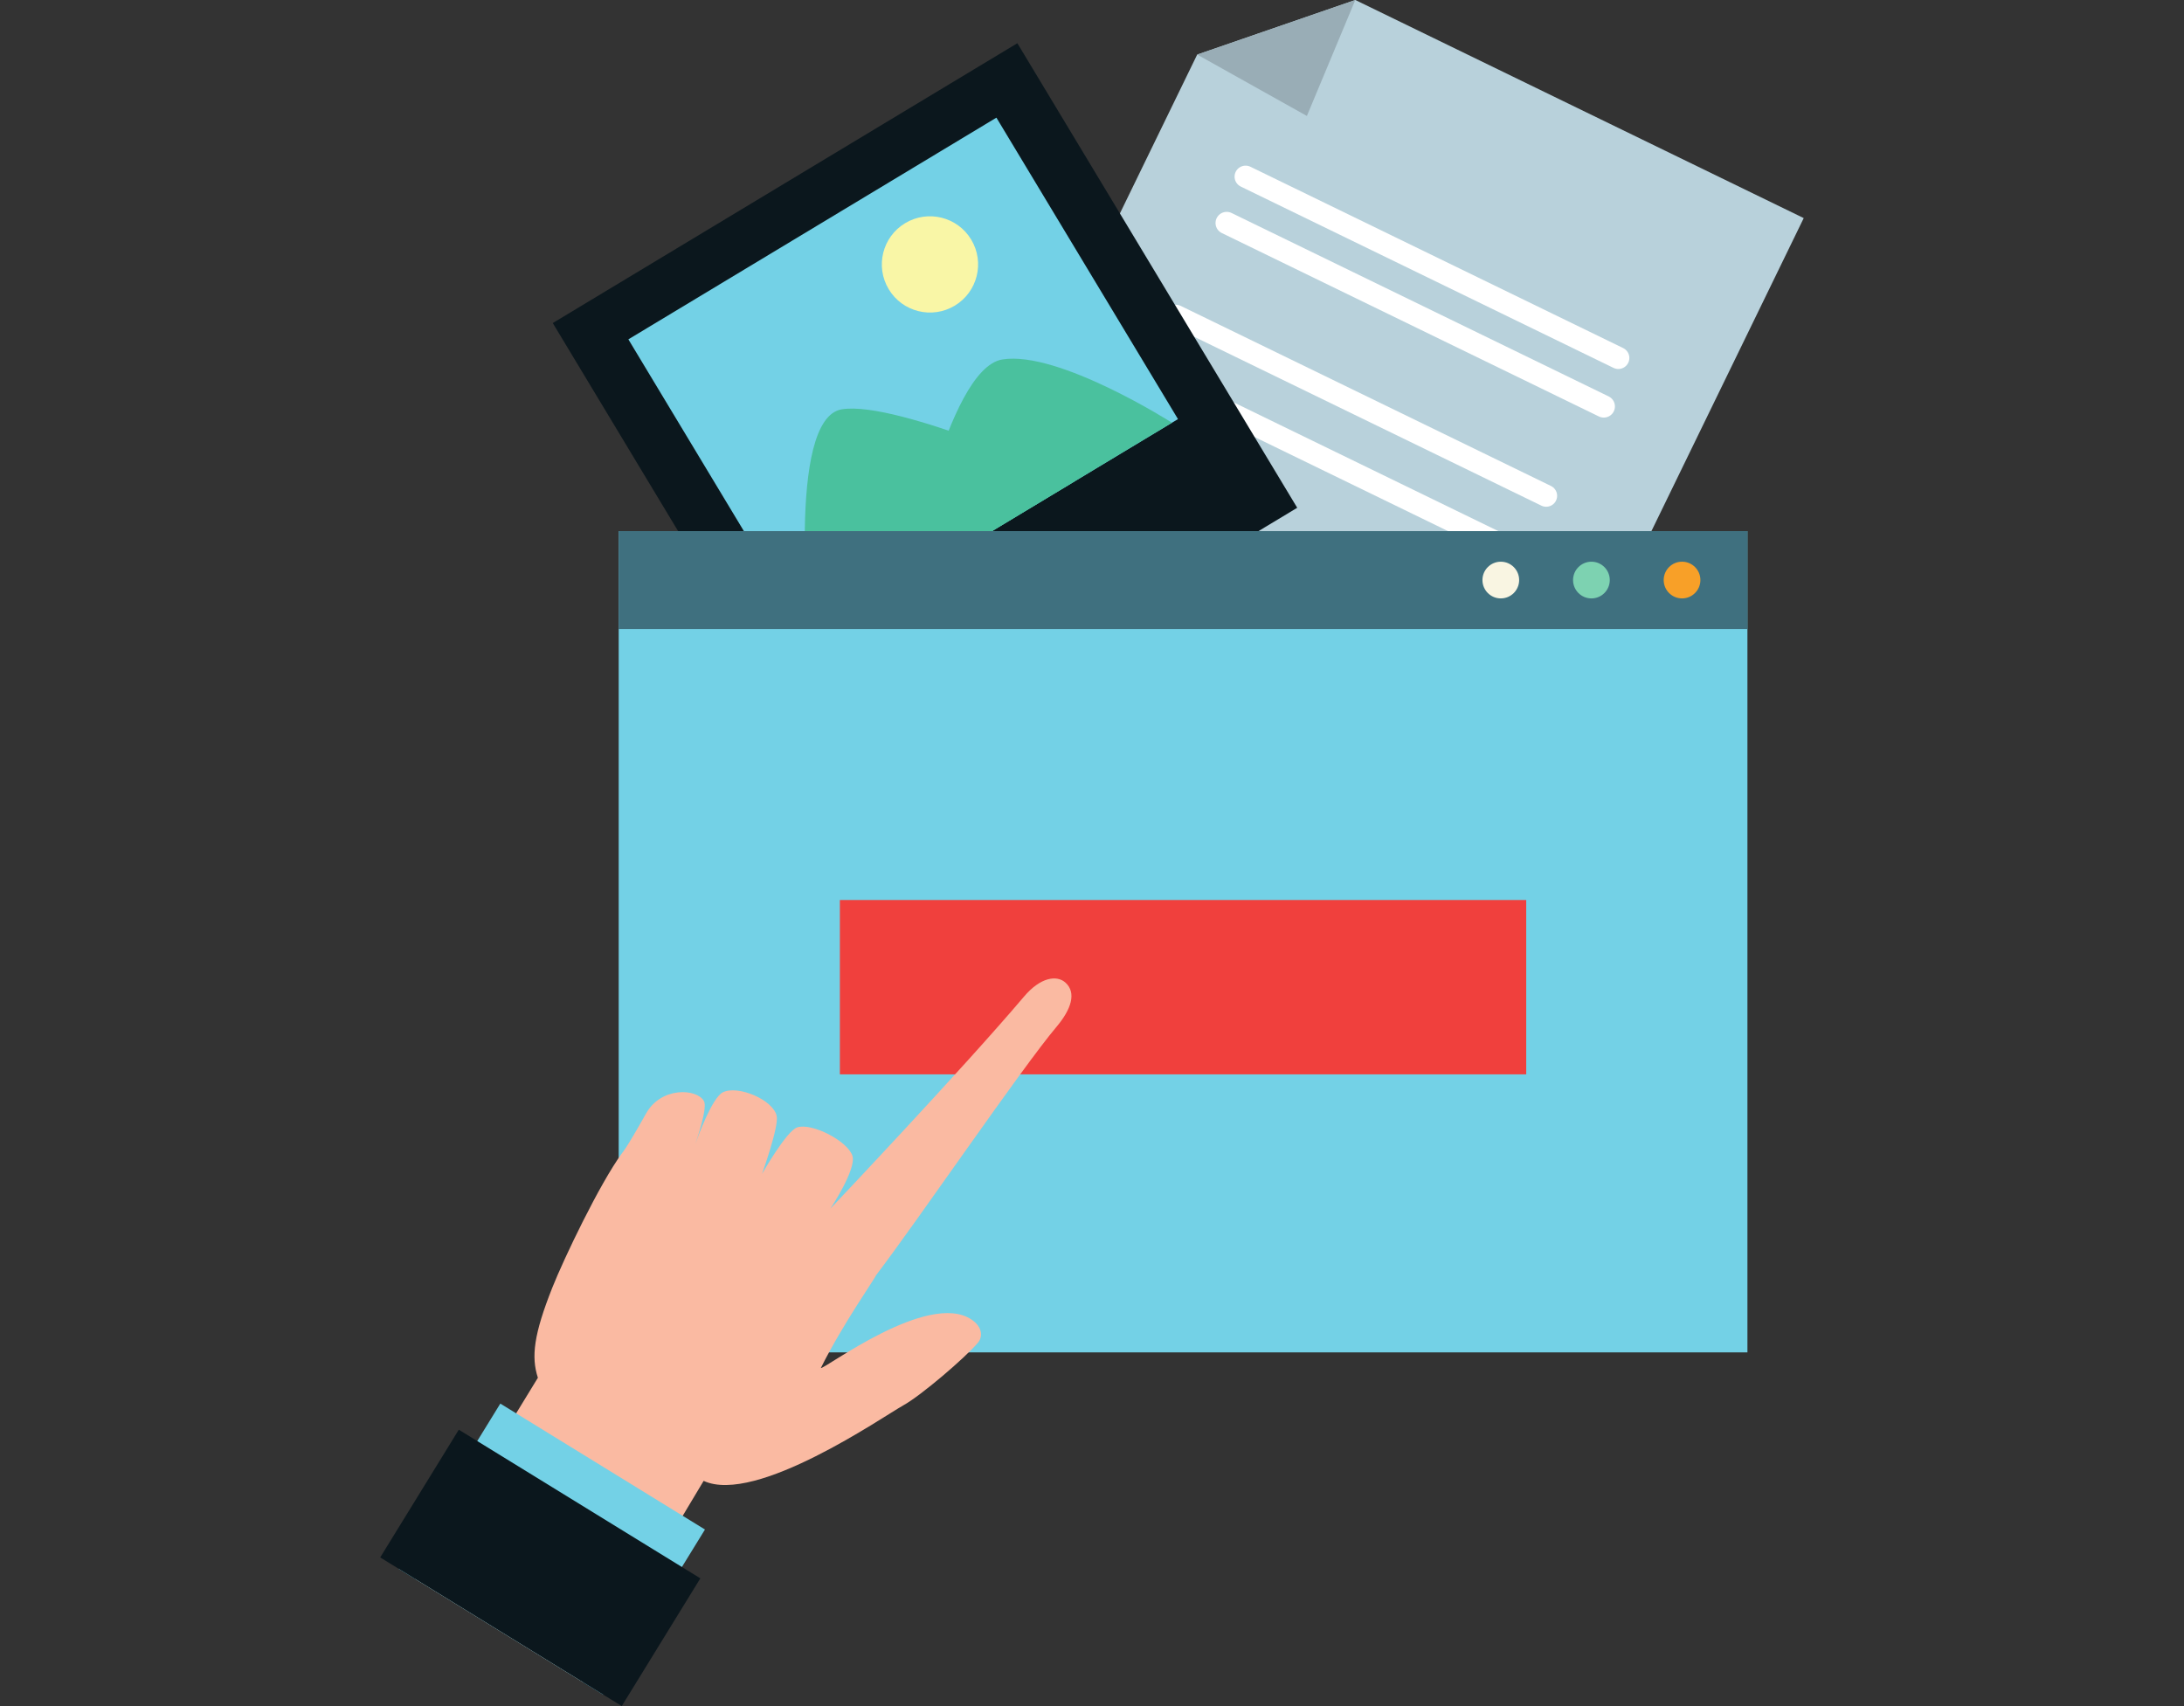 <svg xmlns="http://www.w3.org/2000/svg" xmlns:xlink="http://www.w3.org/1999/xlink" width="1024" viewBox="0 0 768 600" height="800" preserveAspectRatio="xMidYMid meet"><rect x="0" y="0" width="768" height="600" fill="#333333" stroke="none"/><defs><clipPath id="id1"><path d="M 315 0 L 634.5 0 L 634.5 332 L 315 332 Z M 315 0 " clip-rule="nonzero"></path></clipPath><clipPath id="id2"><path d="M 330 0 L 634.5 0 L 634.5 232 L 330 232 Z M 330 0 " clip-rule="nonzero"></path></clipPath><clipPath id="id3"><path d="M 319 0 L 634.5 0 L 634.5 255 L 319 255 Z M 319 0 " clip-rule="nonzero"></path></clipPath><clipPath id="id4"><path d="M 308 0 L 634.5 0 L 634.5 278 L 308 278 Z M 308 0 " clip-rule="nonzero"></path></clipPath><clipPath id="id5"><path d="M 297 15 L 634.5 15 L 634.5 301 L 297 301 Z M 297 15 " clip-rule="nonzero"></path></clipPath><clipPath id="id6"><path d="M 133.5 502 L 247 502 L 247 600 L 133.5 600 Z M 133.5 502 " clip-rule="nonzero"></path></clipPath></defs><g clip-path="url(#id1)"><path fill="#b8d1db" d="M 315.41 236.23 L 510.492 331.141 L 634.277 76.699 L 476.59 -0.008 L 420.988 19.195 L 315.41 236.23 " fill-opacity="1" fill-rule="nonzero"></path></g><path fill="#99adb6" d="M 420.988 19.195 L 459.562 40.781 L 476.59 -0.008 L 420.988 19.195 " fill-opacity="1" fill-rule="nonzero"></path><path fill="#f9f5e2" d="M 573.656 121.414 L 441.426 57.086 " fill-opacity="1" fill-rule="nonzero"></path><g clip-path="url(#id2)"><path stroke-linecap="round" transform="matrix(0.035, 0, 0, -0.035, 51.562, 632.626)" fill="none" stroke-linejoin="miter" d="M 14786.349 14478.15 L 11041.422 16300 " stroke="#ffffff" stroke-width="221.42" stroke-opacity="1" stroke-miterlimit="10"></path></g><path fill="#f9f5e2" d="M 562.488 144.348 L 430.266 80.023 " fill-opacity="1" fill-rule="nonzero"></path><g clip-path="url(#id3)"><path stroke-linecap="round" transform="matrix(0.034, 0, 0, -0.034, 51.562, 632.626)" fill="none" stroke-linejoin="miter" d="M 15070.691 14402.651 L 11170.548 16300.009 " stroke="#ffffff" stroke-width="230.6" stroke-opacity="1" stroke-miterlimit="10"></path></g><path fill="#f9f5e2" d="M 551.367 167.234 L 419.133 102.91 " fill-opacity="1" fill-rule="nonzero"></path><g clip-path="url(#id4)"><path stroke-linecap="round" transform="matrix(0.032, 0, 0, -0.032, 51.562, 632.626)" fill="none" stroke-linejoin="miter" d="M 15379.62 14320.675 L 11310.609 16300.009 " stroke="#ffffff" stroke-width="240.575" stroke-opacity="1" stroke-miterlimit="10"></path></g><path fill="#f9f5e2" d="M 540.215 190.156 L 407.98 125.828 " fill-opacity="1" fill-rule="nonzero"></path><g clip-path="url(#id5)"><path stroke-linecap="round" transform="matrix(0.031, 0, 0, -0.031, 51.562, 632.626)" fill="none" stroke-linejoin="miter" d="M 15591.295 14117.749 L 11372.137 16170.245 " stroke="#ffffff" stroke-width="249.45" stroke-opacity="1" stroke-miterlimit="10"></path></g><path fill="#f9f5e2" d="M 529.074 213.066 L 396.836 148.738 " fill-opacity="1" fill-rule="nonzero"></path><path fill="#f9f5e2" d="M 517.926 235.984 L 385.688 171.652 " fill-opacity="1" fill-rule="nonzero"></path><path fill="#f9f5e2" d="M 506.781 258.895 L 374.543 194.566 " fill-opacity="1" fill-rule="nonzero"></path><path fill="#f9f5e2" d="M 495.633 281.805 L 363.398 217.477 " fill-opacity="1" fill-rule="nonzero"></path><path fill="#0b171d" d="M 292.789 276.984 L 456.164 178.574 L 357.754 15.199 L 194.379 113.609 L 292.789 276.984 " fill-opacity="1" fill-rule="nonzero"></path><path fill="#73d1e6" d="M 284.816 225.348 L 414.238 147.387 L 350.387 41.375 L 220.965 119.34 L 284.816 225.348 " fill-opacity="1" fill-rule="nonzero"></path><path fill="#f9f6a6" d="M 312.523 101.723 C 317.344 109.73 327.746 112.312 335.754 107.488 C 343.758 102.668 346.344 92.266 341.52 84.258 C 336.695 76.25 326.293 73.668 318.285 78.488 C 310.281 83.312 307.699 93.715 312.523 101.723 " fill-opacity="1" fill-rule="nonzero"></path><path fill="#4ac19e" d="M 412.121 148.664 C 412.121 148.664 372.199 123.195 352.457 126.418 C 332.707 129.633 318.77 204.898 318.77 204.898 L 412.121 148.664 " fill-opacity="1" fill-rule="nonzero"></path><path fill="#4ac19e" d="M 378.172 169.113 C 378.172 169.113 315.773 140.727 296.027 143.945 C 276.281 147.168 284.816 225.344 284.816 225.344 L 378.172 169.113 " fill-opacity="1" fill-rule="nonzero"></path><path fill="#73d1e6" d="M 217.559 475.602 L 614.48 475.602 L 614.48 186.781 L 217.559 186.781 L 217.559 475.602 " fill-opacity="1" fill-rule="nonzero"></path><path fill="#3f707f" d="M 217.559 221.203 L 614.48 221.203 L 614.48 186.781 L 217.559 186.781 L 217.559 221.203 " fill-opacity="1" fill-rule="nonzero"></path><path fill="#f8a028" d="M 585.035 203.988 C 585.035 207.555 587.93 210.445 591.488 210.445 C 595.055 210.445 597.941 207.555 597.941 203.988 C 597.941 200.426 595.055 197.535 591.488 197.535 C 587.93 197.535 585.035 200.426 585.035 203.988 " fill-opacity="1" fill-rule="nonzero"></path><path fill="#7dd2b1" d="M 553.164 203.992 C 553.164 207.559 556.059 210.449 559.625 210.449 C 563.184 210.449 566.074 207.559 566.074 203.992 C 566.074 200.43 563.184 197.539 559.625 197.539 C 556.059 197.539 553.164 200.43 553.164 203.992 " fill-opacity="1" fill-rule="nonzero"></path><path fill="#f9f5e2" d="M 521.301 203.992 C 521.301 207.559 524.188 210.445 527.754 210.445 C 531.316 210.445 534.207 207.559 534.207 203.992 C 534.207 200.43 531.316 197.539 527.754 197.539 C 524.188 197.539 521.301 200.43 521.301 203.992 " fill-opacity="1" fill-rule="nonzero"></path><path fill="#f0403d" d="M 295.34 377.824 L 536.695 377.824 L 536.695 316.512 L 295.34 316.512 L 295.34 377.824 " fill-opacity="1" fill-rule="nonzero"></path><path fill="#fabaa2" d="M 317.641 494.234 C 310.77 498.035 265.797 529.301 247.434 520.789 L 205.008 591.59 L 145.938 555.246 L 189.148 484.527 C 186.719 477.117 187.758 469.129 194.207 452.867 C 198.199 442.793 210.824 416.312 218.809 405.434 C 218.809 405.434 219.988 404.406 227.215 391.543 C 232.48 382.168 244.957 382.715 247.543 387.219 C 248.879 389.551 245.129 400.527 244.512 402.285 C 245.23 400.25 250.355 386.055 254.172 384.148 C 259.438 381.516 271.898 386.727 273.129 392.484 C 273.926 396.223 267.969 412.832 267.969 412.832 C 267.969 412.832 276.559 397.688 280.352 396.469 C 285.543 394.801 298.043 401.258 299.746 406.445 C 301.281 411.145 291.984 425.082 291.984 425.082 C 291.984 425.082 338.605 375.863 360.047 350.531 C 365.961 343.531 371.664 342.91 374.602 345.504 C 378.73 349.145 376.566 355.125 371.543 361.082 C 359.348 375.492 322.902 429.023 308.027 448.52 C 308.008 449.156 296.344 465.633 288.652 481.09 C 289.852 481.637 326.414 453.762 341.668 464.078 C 345.559 466.715 345.598 470.176 343.891 472.199 C 339.406 477.516 323.836 490.816 317.641 494.234 " fill-opacity="1" fill-rule="nonzero"></path><path fill="#73d1e6" d="M 140.184 551.707 L 175.934 493.609 L 247.902 537.895 L 212.156 595.992 L 140.184 551.707 " fill-opacity="1" fill-rule="nonzero"></path><g clip-path="url(#id6)"><path fill="#0b171d" d="M 133.699 547.715 L 161.336 502.793 L 246.277 555.066 L 218.641 599.98 L 133.699 547.715 " fill-opacity="1" fill-rule="nonzero"></path></g></svg>